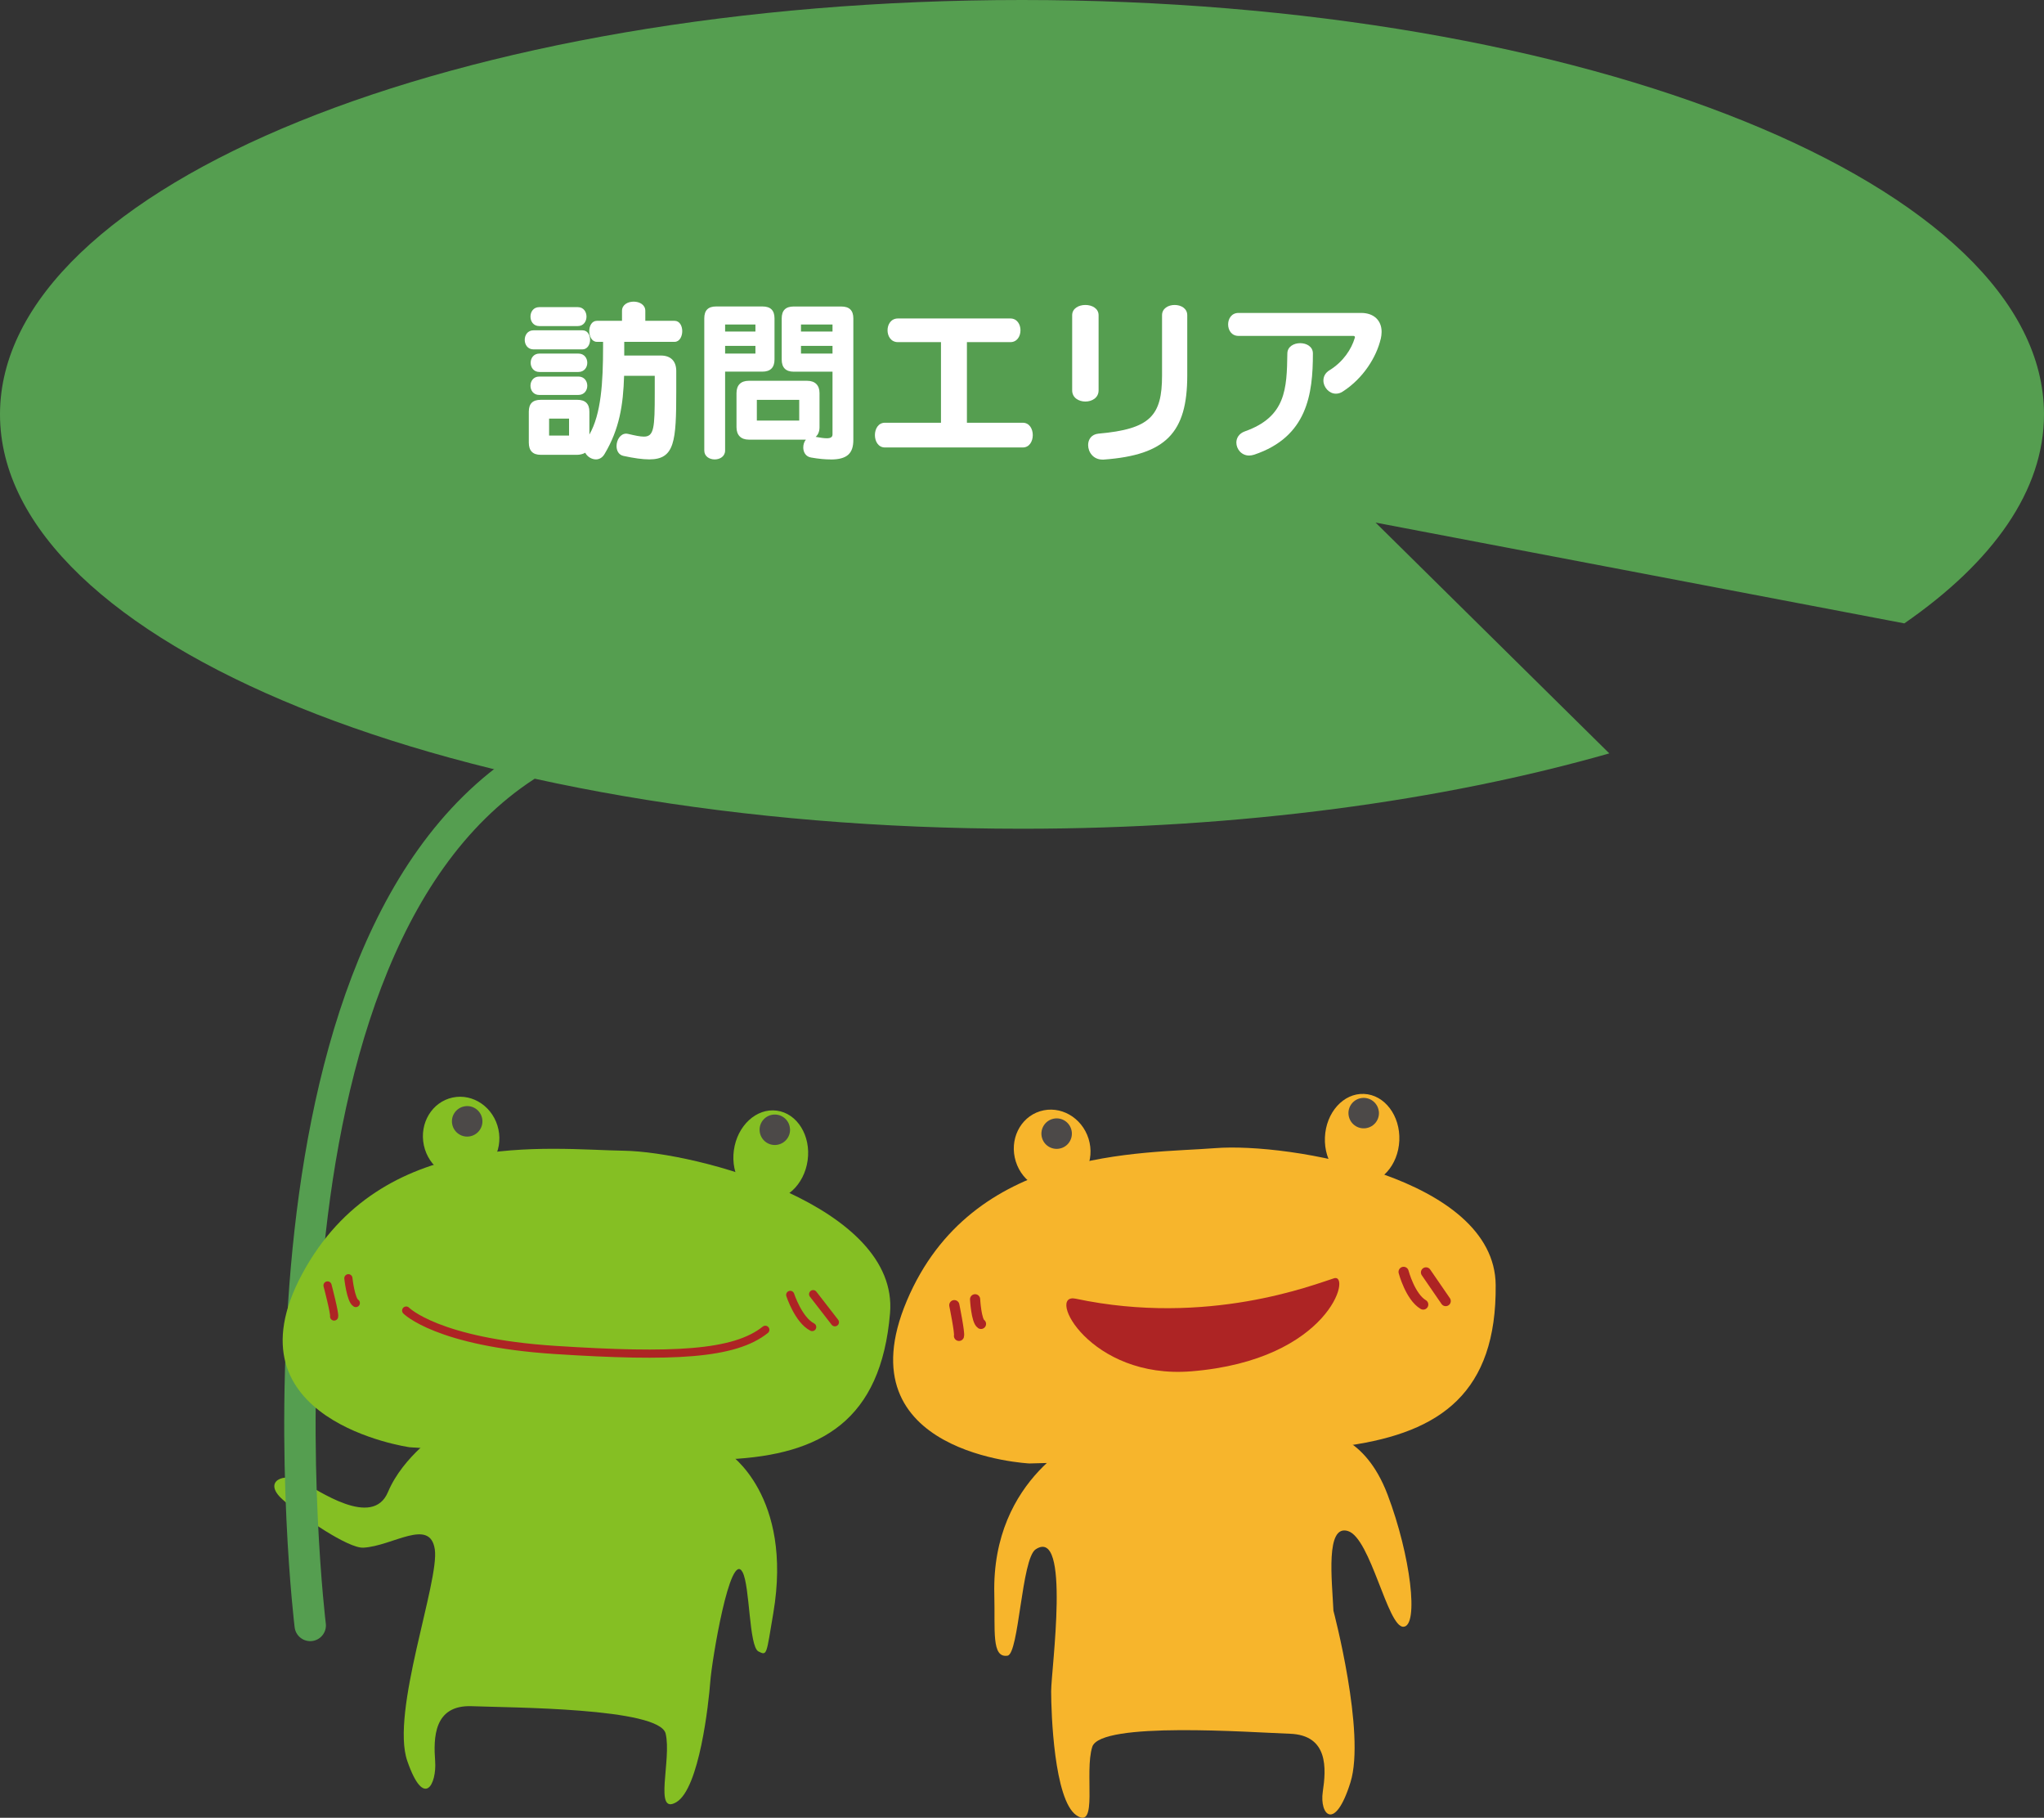 <?xml version="1.0" encoding="UTF-8"?><svg id="_レイヤー_2" xmlns="http://www.w3.org/2000/svg" width="420.04" height="373.46" viewBox="0 0 420.04 373.46"><rect x="0" y="0" width="420.04" height="373.46" fill="#333333" stroke="none"/><defs><style>.cls-1{fill:#f7b52c;}.cls-2{fill:#fff;}.cls-3{fill:#ad2424;}.cls-4{fill:#85bf23;}.cls-5{fill:#559e50;}.cls-6{fill:#4c4948;}.cls-7{stroke:#559e50;stroke-width:6.45px;}.cls-7,.cls-8,.cls-9{fill:none;stroke-linecap:round;stroke-linejoin:round;}.cls-8{stroke-width:2.09px;}.cls-8,.cls-9{stroke:#ad2424;}.cls-9{stroke-width:1.68px;}</style></defs><g id="design"><g><path class="cls-5" d="M210.02,0C94.03,0,0,38.11,0,85.13s94.03,85.13,210.02,85.13c44.93,0,86.53-5.74,120.69-15.48l-48.03-47.42,108.66,20.71c18.22-12.61,28.7-27.27,28.7-42.94C420.04,38.11,326.01,0,210.02,0Z"/><path class="cls-4" d="M90.71,293.99s-7.83,5.05-10.99,12.56c-3.16,7.51-14.35-.39-17.83-2.26-3.47-1.88-8.02,0-3.85,3.75,4.17,3.75,13.55,10.07,16.61,9.92,5.98-.29,13.71-6.23,14.7,.34,.99,6.57-9.13,33.48-5.65,43.49,3.47,10.02,6.07,4.7,5.72,0-.34-4.68-.34-11.57,7.56-11.26,7.89,.31,38.55,.31,39.81,5.63,1.27,5.32-2.53,16.89,2.21,14.08,4.74-2.82,6.63-20.34,6.96-24.72,.31-4.38,4.11-27.23,6.63-22.54,1.54,2.85,1.3,15.29,3.27,16.3,1.82,.93,1.6,.68,3.05-7.85,4.11-24.18-9.16-32.85-9.16-32.85l-59.04-4.6Z"/><path class="cls-7" d="M63.75,333.94s-16.81-136.9,44.29-176.61"/><g><path class="cls-1" d="M211.54,300.66s-38.55-1.83-25.19-33.42c13.37-31.6,48.28-30.17,63.38-31.36,15.1-1.18,57.44,6.02,57.63,28.11,.21,22.09-11.31,30.25-30.17,32.97-18.84,2.7-65.66,3.7-65.66,3.7Z"/><path class="cls-1" d="M223.7,233.95c1.37,4.41-.86,9.02-5,10.31-4.13,1.29-8.59-1.24-9.96-5.65-1.38-4.42,.86-9.03,4.99-10.31s8.59,1.24,9.97,5.65Z"/><path class="cls-1" d="M287.56,234.31c-.22,5.11-3.82,9.1-8.04,8.92-4.22-.18-7.47-4.47-7.25-9.57,.22-5.11,3.81-9.11,8.04-8.92,4.22,.18,7.47,4.47,7.25,9.58Z"/><path class="cls-6" d="M220.13,231.97c.51,1.65-.4,3.41-2.06,3.92s-3.41-.41-3.92-2.06,.41-3.41,2.06-3.92c1.65-.52,3.4,.4,3.92,2.06Z"/><path class="cls-6" d="M283.34,228.23c.25,1.72-.93,3.3-2.65,3.55s-3.3-.94-3.55-2.65,.93-3.29,2.64-3.54c1.71-.25,3.3,.93,3.55,2.64Z"/><path class="cls-3" d="M221.05,266.81c-6.2-1.31,2.87,16.62,23.78,14.92,28.47-2.32,32.97-20.25,29.3-19.11-4.15,1.29-25.96,9.94-53.08,4.19Z"/><path class="cls-8" d="M288.44,261.3s1.35,5.12,4.03,6.71"/><line class="cls-8" x1="293.04" y1="261.41" x2="297.09" y2="267.3"/><path class="cls-8" d="M196.11,268.14s1.16,5.69,.96,6.31"/><path class="cls-8" d="M200.38,266.93s.24,4.43,1.21,5.06"/><path class="cls-1" d="M223.08,295.05l49.02-.63s8.29,.13,13.04,12.63c4.75,12.5,6.5,27.08,3.25,27.16-3.25,.09-6.7-18.18-11.37-19.66-4.68-1.48-3.29,10.13-3,16.37,0,0,6.66,25.13,3.5,35.25-3.2,10.25-6.39,6.66-5.69,1.94,.7-4.69,1.22-11.65-6.78-11.92-7.99-.28-38.92-2.58-40.59,2.69-1.68,5.28,1.27,17.23-3.29,14.04-4.57-3.2-5.16-21.02-5.16-25.46,.01-4.45,4.07-33.91-3.18-29.16-2.91,1.91-3.43,21.49-5.78,21.85-3.34,.52-2.53-5.18-2.72-12.6-.61-24.25,18.75-32.5,18.75-32.5Z"/></g><g><path class="cls-4" d="M84.06,297.31s-38.21-5.44-21.94-35.63c16.27-30.2,50.9-25.5,66.04-25.27,15.14,.24,56.62,11.38,54.74,33.4-1.86,22.01-14.1,29.06-33.13,29.99-19.02,.92-65.72-2.48-65.72-2.48Z"/><path class="cls-4" d="M102.43,232.04c.95,4.52-1.71,8.9-5.94,9.8-4.23,.89-8.43-2.04-9.39-6.56-.96-4.53,1.7-8.91,5.93-9.8,4.23-.89,8.44,2.04,9.4,6.56Z"/><path class="cls-4" d="M165.97,238.39c-.7,5.06-4.65,8.7-8.84,8.13-4.18-.58-7.02-5.15-6.32-10.21,.7-5.07,4.65-8.71,8.84-8.13,4.19,.57,7.02,5.15,6.32,10.21Z"/><path class="cls-6" d="M99.07,229.73c.36,1.69-.72,3.35-2.42,3.71-1.69,.36-3.35-.73-3.71-2.42s.72-3.35,2.42-3.71c1.7-.36,3.35,.72,3.71,2.42Z"/><path class="cls-6" d="M162.35,231.94c.09,1.73-1.24,3.2-2.97,3.29s-3.19-1.24-3.28-2.97,1.24-3.19,2.96-3.28,3.2,1.24,3.28,2.96Z"/><path class="cls-9" d="M83.47,269.25s6.4,6.53,30.6,8.09c24.2,1.56,36.83,.96,43.2-4.14"/><path class="cls-9" d="M162.39,266.03s1.68,5.15,4.51,6.6"/><line class="cls-9" x1="167.1" y1="265.88" x2="171.57" y2="271.65"/><path class="cls-9" d="M67.31,264.09s1.51,5.73,1.35,6.38"/><path class="cls-9" d="M71.59,262.61s.49,4.51,1.53,5.09"/></g></g><g><path class="cls-2" d="M119.68,71.78h-10.04c-2.41,0-2.41-3.92,0-3.92h10.04c1.08,0,1.58,.97,1.58,1.94s-.54,1.98-1.58,1.98Zm18.93-1.55h-10.33v2.81h7.49c2.12,0,3.2,1.19,3.2,3.2v4.07c0,10.33-.29,14.07-5.54,14.07-1.4,0-3.17-.25-5.33-.72-.97-.22-1.4-1.08-1.4-2.02,0-1.22,.76-2.55,1.98-2.55,.14,0,.32,.04,.47,.07,1.37,.32,2.38,.54,3.17,.54,2.09,0,2.23-1.8,2.23-8.93v-3.56h-6.3c-.18,6.05-.97,10.94-3.99,16.02-.47,.83-1.15,1.15-1.8,1.15-.9,0-1.8-.58-2.2-1.37-.36,.25-1.12,.43-1.62,.43h-7.52c-1.66,0-2.45-.86-2.45-2.52v-6.33c0-1.66,.79-2.45,2.45-2.45h7.52c1.62,0,2.48,.79,2.48,2.45v4.68c2.41-4.21,2.81-10.69,2.81-18v-1.04h-1.26c-1.04,0-1.58-1.12-1.58-2.2s.54-2.12,1.58-2.12h5.15v-2.05c0-2.52,4.79-2.52,4.79,0v2.05h6.01c1.04,0,1.58,1.04,1.58,2.12s-.54,2.2-1.58,2.2Zm-27.79-3.24c-2.41,0-2.41-3.89,0-3.89h7.92c2.38,0,2.38,3.89,0,3.89h-7.92Zm0,14.15c-2.41,0-2.41-3.78,0-3.78h8.03c2.45,0,2.45,3.78,0,3.78h-8.03Zm.04-4.72c-2.41,0-2.41-3.78,0-3.78h7.99c2.45,0,2.45,3.78,0,3.78h-7.99Zm6.08,9.58h-4.1v3.49h4.1v-3.49Z"/><path class="cls-2" d="M156.68,76.35h-7.67v16.2c0,2.45-4.28,2.45-4.28,0v-27.14c0-1.66,.79-2.45,2.45-2.45h9.5c1.66,0,2.48,.79,2.48,2.45v8.46c0,1.62-.83,2.48-2.48,2.48Zm-1.44-9.68h-6.23v1.44h6.23v-1.44Zm0,4.39h-6.23v1.58h6.23v-1.58Zm15.48,23.33c-1.12,0-2.45-.11-4.07-.4-1.08-.18-1.58-1.12-1.58-2.05,0-.61,.18-1.19,.54-1.62h-11.74c-1.62,0-2.52-.94-2.52-2.55v-7.02c0-1.62,.9-2.52,2.52-2.52h11.99c1.62,0,2.55,.9,2.55,2.52v7.02c0,.86-.29,1.55-.79,1.98,.97,.18,1.73,.29,2.27,.29,.83,0,1.19-.25,1.19-.79v-12.89h-7.99c-1.62,0-2.45-.86-2.45-2.48v-8.46c0-1.66,.83-2.45,2.45-2.45h9.79c1.66,0,2.48,.79,2.48,2.45v24.95c0,2.73-1.22,4.03-4.64,4.03Zm-6.48-12.24h-8.71v4.25h8.71v-4.25Zm6.84-15.48h-6.48v1.44h6.48v-1.44Zm0,4.39h-6.48v1.58h6.48v-1.58Z"/><path class="cls-2" d="M181.85,91.93c-2.74,0-2.74-5.08,0-5.08h11.52v-16.56h-8.85c-2.84,0-2.84-4.86,0-4.86h23.11c2.77,0,2.77,4.86,0,4.86h-8.93v16.56h11.48c2.74,0,2.74,5.08,0,5.08h-28.33Z"/><path class="cls-2" d="M220.33,80.2v-15.44c0-2.81,5.43-2.81,5.43,0v15.44c0,3.06-5.43,3.06-5.43,0Zm6.48,14.22h-.25c-1.91,0-2.95-1.55-2.95-2.99,0-1.15,.68-2.2,2.12-2.34,10.65-.94,13.07-3.67,13.07-11.95v-12.38c0-2.81,5.18-2.81,5.18,0v12.38c0,11.73-4.36,16.34-17.17,17.28Z"/><path class="cls-2" d="M283.73,69.65c-.86,3.64-3.53,8.06-7.81,10.8-.47,.32-.97,.43-1.4,.43-1.4,0-2.56-1.33-2.56-2.7,0-.79,.36-1.58,1.26-2.12,2.81-1.73,4.5-4.32,5.18-6.62,0-.04,.04-.11,.04-.14,0-.18-.11-.29-.32-.29h-23.61c-2.84,0-2.84-4.72,0-4.72h25.2c2.66,0,4.21,1.58,4.21,3.89,0,.47-.07,.97-.18,1.48Zm-25.99,23.76c-.36,.11-.72,.18-1.04,.18-1.58,0-2.63-1.33-2.63-2.66,0-.94,.54-1.87,1.73-2.3,8.46-2.99,8.64-8.71,8.75-16.02,.04-2.81,5.25-2.81,5.25,0,0,8.31-1.12,17.13-12.06,20.8Z"/></g></g></svg>